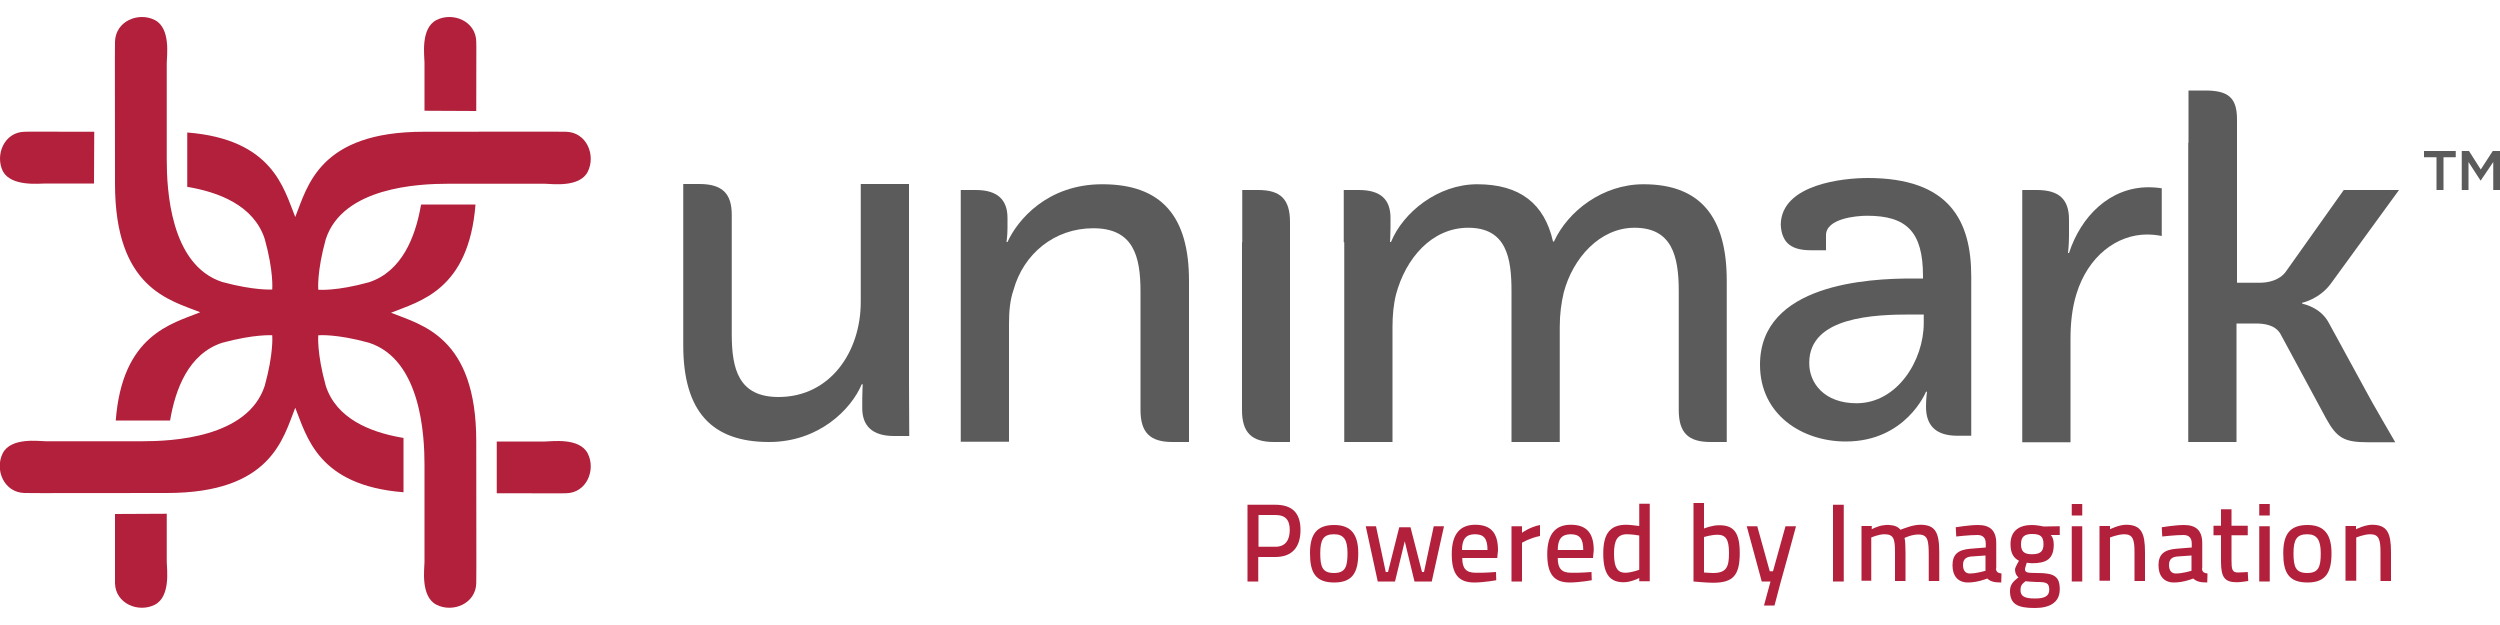 <?xml version="1.0" encoding="utf-8"?>
<!-- Generator: Adobe Illustrator 25.4.1, SVG Export Plug-In . SVG Version: 6.00 Build 0)  -->
<svg version="1.1" id="Layer_1" xmlns="http://www.w3.org/2000/svg" xmlns:xlink="http://www.w3.org/1999/xlink" x="0px" y="0px"
	 viewBox="0 0 1000 250" style="enable-background:new 0 0 1000 250;" xml:space="preserve">
<style type="text/css">
	.st0{fill:#B2203B;}
	.st1{fill:#5B5B5B;}
</style>
<g>
	<path class="st0" d="M66.7,205.5c0,12.3,0,16.8,0,19.3c0,2.5,1.7,13.8-4.8,17.1c-6.5,3.3-15.7-0.4-15.9-8.6l0-27.7L66.7,205.5z
		 M37.7,52.7c-41.7,0-19.5-0.1-27.8,0c-8.3,0.1-12,9.4-8.7,15.9c3.4,6.1,14.5,4.8,17.1,4.8c2.5,0,7.7,0,19.3,0L37.7,52.7z
		 M190.5,44.4c0-42.2,0.1-19.4,0-27.7c-0.1-8.3-9.4-12-15.9-8.7c-6.5,3.3-4.8,14.5-4.8,17.1c0,2.5,0,7.1,0,19.2L190.5,44.4z
		 M226.4,52.7c-8.3-0.1-15,0-56.9,0c-41.8,0-46.5,21.8-51.4,34.1c-4.6-11.4-9-31.1-43.2-33.8v21.7l-0.2,0
		c12.7,2.1,26.8,7.4,31.2,20.9c3.6,13,3,20,3,20v0.2c-0.1,0-7.1,0.5-20-3C68,106,66.7,75.5,66.7,63.9c0-11.6,0-36.2,0-38.8
		c0-2.6,1.7-13.8-4.8-17.1c-6.5-3.3-15.7,0.4-15.9,8.7c-0.1,8.3,0,15,0,56.8c0,41.8,21.8,46.5,34.1,51.4c-11.4,4.6-31.2,9-33.8,43.3
		h21.7l0,0.2c2.1-12.7,7.4-26.9,20.9-31.3c12.9-3.5,19.9-3,20-3v0.2c0,0,0.6,7-3,20c-6.8,20.9-37.3,22.2-48.9,22.2
		c-11.6,0-36.2,0-38.8,0c-2.5,0-13.8-1.7-17.1,4.8c-3.3,6.5,0.4,15.7,8.7,15.9c8.3,0.1,15,0,56.9,0c41.8,0,46.5-21.8,51.4-34.1
		c4.6,11.4,9,31.1,43.3,33.8v-21.7c0,0-0.2-0.1-1-0.2c-12.4-2.2-25.9-7.6-30.1-20.7c-3.6-13-3-20-3-20v-0.2h0.3c0,0,7-0.6,20,3
		c20.9,6.8,22.2,37.3,22.2,48.9c0,11.5,0,36.2,0,38.8c0,2.5-1.7,13.8,4.8,17.1c6.5,3.3,15.7-0.4,15.9-8.6c0.1-8.3,0-15,0-56.8
		c0-41.8-21.8-46.5-34.1-51.4c11.4-4.6,31.1-9,33.8-43.3h-21.7c0,0,0-0.1-0.2,0.7c-2.2,12.4-7.6,26.1-20.7,30.4c-13,3.6-20,3-20,3
		h-0.3v-0.2c0,0-0.6-7,3-20c6.8-20.9,37.3-22.2,48.9-22.2c11.6,0,36.2,0,38.8,0c2.5,0,13.8,1.7,17.1-4.8
		C238.4,62.1,234.7,52.9,226.4,52.7z M198.7,197.3c41.7,0,19.5,0.1,27.7,0c8.3-0.1,12-9.4,8.7-15.9c-3.3-6.5-14.5-4.8-17.1-4.8
		c-2.5,0-7.7,0-19.3,0L198.7,197.3z"/>
	<path class="st1" d="M273.3,94.5V73.6h6.4c9.2,0,13,3.8,13,12.3v47.8c0,14,2.8,25.1,18.7,25.1c20.7,0,32.9-18.1,32.9-38V73.6h19.3
		v79.9c0,3,0.1,20.9,0.1,20.9h-6.1c-8.6,0-12.7-4-12.7-11.1v-3.8c0-3.2,0.2-5.8,0.2-5.8h-0.4c-4.2,10-17.1,23.1-37.1,23.1
		c-22.7,0-34.3-12-34.3-38.7V94.5z"/>
	<path class="st1" d="M384.3,96.9c0-3,0-20.9,0-20.9h6c8.6,0,12.7,3.8,12.7,11.2V91c0,3.2-0.4,5.8-0.4,5.8h0.4
		c4-8.8,15.9-23.1,37.9-23.1c23.9,0,34.7,13,34.7,38.6v43.6v20.9H469c-9,0-12.8-3.8-12.8-12.8v-47.4c0-14.1-2.8-25.3-18.9-25.3
		c-15.5,0-27.9,10.2-31.9,24.7c-1.4,4-1.8,8.6-1.8,13.5v47.2h-19.3V96.9z"/>
	<path class="st1" d="M496.9,96.9c0-3,0-20.9,0-20.9h6.4c9,0,12.7,3.8,12.7,12.8v67.1c0,3,0,20.9,0,20.9h-6.4
		c-9,0-12.8-3.8-12.8-12.8V96.9z"/>
	<path class="st1" d="M537.5,96.9c0-3,0-20.9,0-20.9h6c8.8,0,12.7,3.8,12.7,11.2V91c0,3.2-0.2,5.8-0.2,5.8h0.4
		c4.8-11.8,18.7-23.1,34.5-23.1c17.1,0,26.9,7.8,30.3,22.9h0.4c5.6-12.2,19.5-22.9,35.8-22.9c22.7,0,33.3,13,33.3,38.6v43.6
		c0,3,0,20.9,0,20.9h-6.5c-9,0-12.7-3.8-12.7-12.8v-47.6c0-14.1-2.8-25.3-17.7-25.3c-13.9,0-24.7,12.2-28.3,25.9
		c-1,4.2-1.6,8.6-1.6,13.8v46h-19.3v-60.4c0-13.2-2-25.3-17.3-25.3c-14.7,0-25.1,12.4-28.9,26.7c-1,4-1.4,8.4-1.4,13v46h-19.3V96.9z
		"/>
	<path class="st1" d="M808.9,76h5.8c8.8,0,12.9,3.6,12.9,11.8v6.4c0,4-0.4,7-0.4,7h0.4c4.8-14.7,16.3-26.3,31.9-26.3
		c2.6,0,5.2,0.4,5.2,0.4v19.1c0,0-2.6-0.6-5.8-0.6c-12.3,0-23.7,8.8-28.3,23.7c-1.8,5.8-2.4,11.9-2.4,18.1v41.3h-19.3L808.9,76z"/>
	<path class="st1" d="M875.4,57.1c0-3,0-20.9,0-20.9h6.6c9,0,12.8,2.6,12.8,11.5v65.4h9c3.6,0,8-1,10.5-4.4L937.5,76h22.1
		l-27.3,37.5c-4.6,6.2-11.4,7.6-11.4,7.6v0.4c0,0,7.2,1.2,10.6,7.6l14.9,27.3c1.6,3.2,11.7,20.5,11.7,20.5h-10.9
		c-9.4,0-12.4-1.6-16.7-9.4l-18.3-33.9c-2.2-3.8-6.8-4.2-10-4.2h-7.6v47.4h-19.3V57.1z"/>
	<path class="st1" d="M730.4,100.1h-6c-7.6,0-11.2-2.7-12-8.9l-0.1-1.5c0.4-16.1,25.2-18.5,34.8-18.5c32.7,0,41.4,17.1,41.4,39.4
		v42.8c0,3,0,20.9,0,20.9H783c-9,0-12.6-4.4-12.6-11.6c0-3.4,0.4-6,0.4-6h-0.4c0,0-8,19.9-32.1,19.9c-17.3,0-34.3-10.6-34.3-30.7
		c0-32.5,43.8-34.5,60.8-34.5h4.4v-1c0-17.7-6.6-24.1-22.3-24.1c-4.8,0-16.5,1.2-16.5,7.8V100.1z M742.6,161.3
		c16.3,0,26.9-17.1,26.9-32.1v-3.4h-5c-14.5,0-40.8,0.8-40.8,19.3C723.6,153.3,729.8,161.3,742.6,161.3z"/>
	<path class="st0" d="M503.3,222.8v9.8H499v-30.7h11.1c6.8,0,10.1,3.3,10.1,10.1c0,6.8-3.3,10.8-10.1,10.8H503.3z M510.2,218.7
		c3.9,0,5.7-2.6,5.7-6.7c0-4.1-1.8-6-5.7-6h-6.8v12.7H510.2z"/>
	<path class="st0" d="M543.3,221.3c0,7.4-2.1,11.7-9.6,11.7c-7.6,0-9.7-4.1-9.7-11.7c0-7.4,2.5-11.3,9.7-11.3
		C540.6,210,543.3,214,543.3,221.3 M539,221.3c0-5.3-1.4-7.6-5.4-7.6c-4.2,0-5.5,2.1-5.5,7.6c0,5.5,0.9,7.9,5.5,7.9
		C538.2,229.2,539,226.6,539,221.3z"/>
	<polygon class="st0" points="550.4,210.5 554.3,228.8 555.2,228.8 559.7,210.9 564.2,210.9 568.8,228.8 569.6,228.8 573.5,210.5 
		577.6,210.5 572.7,232.6 565.8,232.6 561.9,216.5 558,232.6 551.1,232.6 546.3,210.5 	"/>
	<path class="st0" d="M598.4,228.8l0.1,3.3c0,0-5,0.9-8.8,0.9c-6.6,0-9-3.7-9-11.4c0-8.2,3.5-11.7,9.4-11.7c6.1,0,9.1,3.1,9.1,10.2
		l-0.3,3.1h-14c0,4,1.4,5.9,5.3,5.9C593.6,229.2,598.4,228.8,598.4,228.8 M595,220c0-4.6-1.5-6.3-5-6.3c-3.5,0-5.2,1.8-5.2,6.3H595z
		"/>
	<path class="st0" d="M604.6,210.5h4.2v2.6c0,0,3.1-2.3,7.2-3.1v4.4c-4.1,0.8-7.2,2.7-7.2,2.7v15.5h-4.2V210.5z"/>
	<path class="st0" d="M636.6,228.8l0.1,3.3c0,0-5.1,0.9-8.8,0.9c-6.6,0-9-3.7-9-11.4c0-8.2,3.5-11.7,9.4-11.7
		c6.1,0,9.2,3.1,9.2,10.2l-0.3,3.1h-14.1c0,4,1.4,5.9,5.3,5.9C631.9,229.2,636.6,228.8,636.6,228.8 M633.3,220c0-4.6-1.5-6.3-5-6.3
		c-3.5,0-5.2,1.8-5.2,6.3H633.3z"/>
	<path class="st0" d="M659.9,232.5h-4.2v-1.3c0,0-3.3,1.7-6.2,1.7c-5.1,0-8.2-2.6-8.2-11.5c0-7.9,2.7-11.5,9.2-11.5
		c1.8,0,4.8,0.5,5.2,0.5v-8.9h4.2V232.5z M655.7,227.9v-13.7c-0.5-0.1-3.1-0.5-4.9-0.5c-3.9,0-5.2,2.5-5.2,7.8
		c0,6.2,1.9,7.6,4.5,7.6C652.6,229.1,655.7,227.9,655.7,227.9z"/>
	<path class="st0" d="M695.9,221.2c0,9-2.7,11.9-10.7,11.9c-2.5,0-7.8-0.5-7.8-0.5v-31.4h4.2v10.2c0,0,3.2-1.3,5.9-1.3
		C693.5,210,695.9,213,695.9,221.2 M691.6,221.2c0-5.3-1.2-7.3-4.6-7.3c-2.5,0-5.4,0.9-5.4,0.9V229c0,0,2.6,0.2,3.6,0.2
		C690.6,229.2,691.6,226.8,691.6,221.2z"/>
	<path class="st0" d="M702.9,210.5l5,18h1.3l5-18h4.2c-2,7.5-4.1,15.1-6.2,22.6l-2.4,9.1h-4.2l2.6-9.6h-3.5l-6-22.1H702.9z"/>
	<rect x="733.2" y="201.9" class="st0" width="4.3" height="30.7"/>
	<path class="st0" d="M744.6,232.5v-22.1h4.1v1.3c0,0,2.3-1.3,4.7-1.6c0.8-0.1,1.7-0.2,2.3-0.1c2.1,0.1,3.5,0.7,4.5,1.9
		c1.6-0.6,5-2,7.9-2c6,0,7.6,3,7.6,11v11.5h-4.2v-10c0-6.3-0.3-8.6-4.2-8.6c-2.6,0-5.4,1.3-5.5,1.4c0.3,0.7,0.4,3.5,0.4,5.8v11.4
		h-4.2v-11.4c0-5.4-0.5-7.3-4.2-7.3c-2.4,0-5.3,1.3-5.3,1.3v17.3H744.6z"/>
	<path class="st0" d="M798.4,227.3c0,1.5,0.8,1.9,2.2,2.1l-0.1,3.6c-3.1,0-4.4-0.5-5.6-1.6c0,0-3.8,1.6-7.7,1.6
		c-4,0-6.2-2.6-6.2-6.9c0-4.5,2.4-6.2,7.1-6.6l6.2-0.5v-1.6c0-2.3-1.2-3.4-3.3-3.4c-3.3,0-8.5,0.6-8.5,0.6l-0.2-3.7
		c0,0,5.5-0.9,8.9-0.9c4.7,0,7.3,2.1,7.3,7.3V227.3z M788.5,222.6c-2.3,0.2-3.3,1.3-3.3,3.4c0,2.2,1,3.4,2.7,3.4
		c2.8,0,6.3-1.1,6.3-1.1v-6.1L788.5,222.6z"/>
	<path class="st0" d="M804,236.4c0-2.4,1.1-3.7,3.4-5.5c-0.9-0.6-1.4-1.8-1.4-3.1c0-0.9,1.6-3.5,1.6-3.5c-1.8-0.9-3.4-2.6-3.4-6.6
		c0-5.5,3.6-7.7,8.6-7.7c2.1,0,4.6,0.6,4.6,0.6l6.5-0.1v3.5h-3.6c0.7,0.8,1.2,1.8,1.2,3.8c0,5.9-3,7.5-8.8,7.5l-2-0.2l-0.7,2.3
		c0,1.6,0.4,1.8,5,1.8c6.7,0,8.9,1.4,8.9,6.5c0,5.3-4,7.5-10,7.5C807.1,243.2,804,241.7,804,236.4 M810.2,232.5
		c-1.5,1.1-2,1.9-2,3.5c0,2.4,1.4,3.4,5.8,3.4c3.9,0,5.7-1,5.7-3.5c0-2.8-1.2-3.1-5-3.1C813.3,232.8,810.2,232.5,810.2,232.5z
		 M817.4,217.7c0-3.2-1.3-4.1-4.6-4.1c-3,0-4.4,1.1-4.4,4.1c0,2.7,1.1,4,4.3,4C816,221.7,817.4,220.7,817.4,217.7z"/>
	<path class="st0" d="M828.7,201.6h4.2v4.6h-4.2V201.6z M828.7,210.5h4.2v22.1h-4.2V210.5z"/>
	<path class="st0" d="M839.8,232.5v-22.1h4.2v1.3c0,0,3.6-1.8,6.4-1.8c6.1,0,7.6,3.3,7.6,11v11.5h-4.2v-11.5c0-5-0.6-7.2-4.1-7.2
		c-2.5,0-5.7,1.3-5.7,1.3v17.3H839.8z"/>
	<path class="st0" d="M880.8,227.3c0,1.5,0.8,1.9,2.2,2.1l-0.1,3.6c-3.1,0-4.4-0.5-5.6-1.6c0,0-3.8,1.6-7.7,1.6
		c-4,0-6.2-2.6-6.2-6.9c0-4.5,2.4-6.2,7.1-6.6l6.2-0.5v-1.6c0-2.3-1.2-3.4-3.3-3.4c-3.3,0-8.5,0.6-8.5,0.6l-0.2-3.7
		c0,0,5.5-0.9,8.9-0.9c4.7,0,7.3,2.1,7.3,7.3V227.3z M870.9,222.6c-2.3,0.2-3.3,1.3-3.3,3.4c0,2.2,1,3.4,2.7,3.4
		c2.8,0,6.3-1.1,6.3-1.1v-6.1L870.9,222.6z"/>
	<path class="st0" d="M892.6,214.2v9.6c0,4,0.2,5.2,2.7,5.2c1.2,0,3.8-0.2,3.8-0.2l0.2,3.6c0,0-3,0.5-4.5,0.5
		c-4.8,0-6.4-1.8-6.4-8.2v-10.6h-3v-3.8h3v-6.6h4.2v6.6h6.5v3.8H892.6z"/>
	<path class="st0" d="M903.7,201.6h4.2v4.6h-4.2V201.6z M903.7,210.5h4.2v22.1h-4.2V210.5z"/>
	<path class="st0" d="M932.6,221.3c0,7.4-2.1,11.7-9.6,11.7c-7.6,0-9.7-4.1-9.7-11.7c0-7.4,2.5-11.3,9.7-11.3
		C929.9,210,932.6,214,932.6,221.3 M928.3,221.3c0-5.3-1.5-7.6-5.4-7.6c-4.2,0-5.5,2.1-5.5,7.6c0,5.5,0.9,7.9,5.5,7.9
		C927.5,229.2,928.3,226.6,928.3,221.3z"/>
	<path class="st0" d="M938.2,232.5v-22.1h4.2v1.3c0,0,3.6-1.8,6.4-1.8c6.1,0,7.6,3.3,7.6,11v11.5h-4.2v-11.5c0-5-0.6-7.2-4.1-7.2
		c-2.5,0-5.6,1.3-5.6,1.3v17.3H938.2z"/>
	<polygon class="st1" points="977.4,76 974.6,76 974.6,62.9 969.6,62.9 969.6,60.4 982.3,60.4 982.3,62.9 977.4,62.9 	"/>
	<polygon class="st1" points="992.3,72.2 992.2,72.2 987.4,64.8 987.4,76 984.7,76 984.7,60.4 987.6,60.4 992.3,67.8 997.1,60.4 
		1000,60.4 1000,76 997.3,76 997.3,64.8 	"/>
</g>
</svg>
